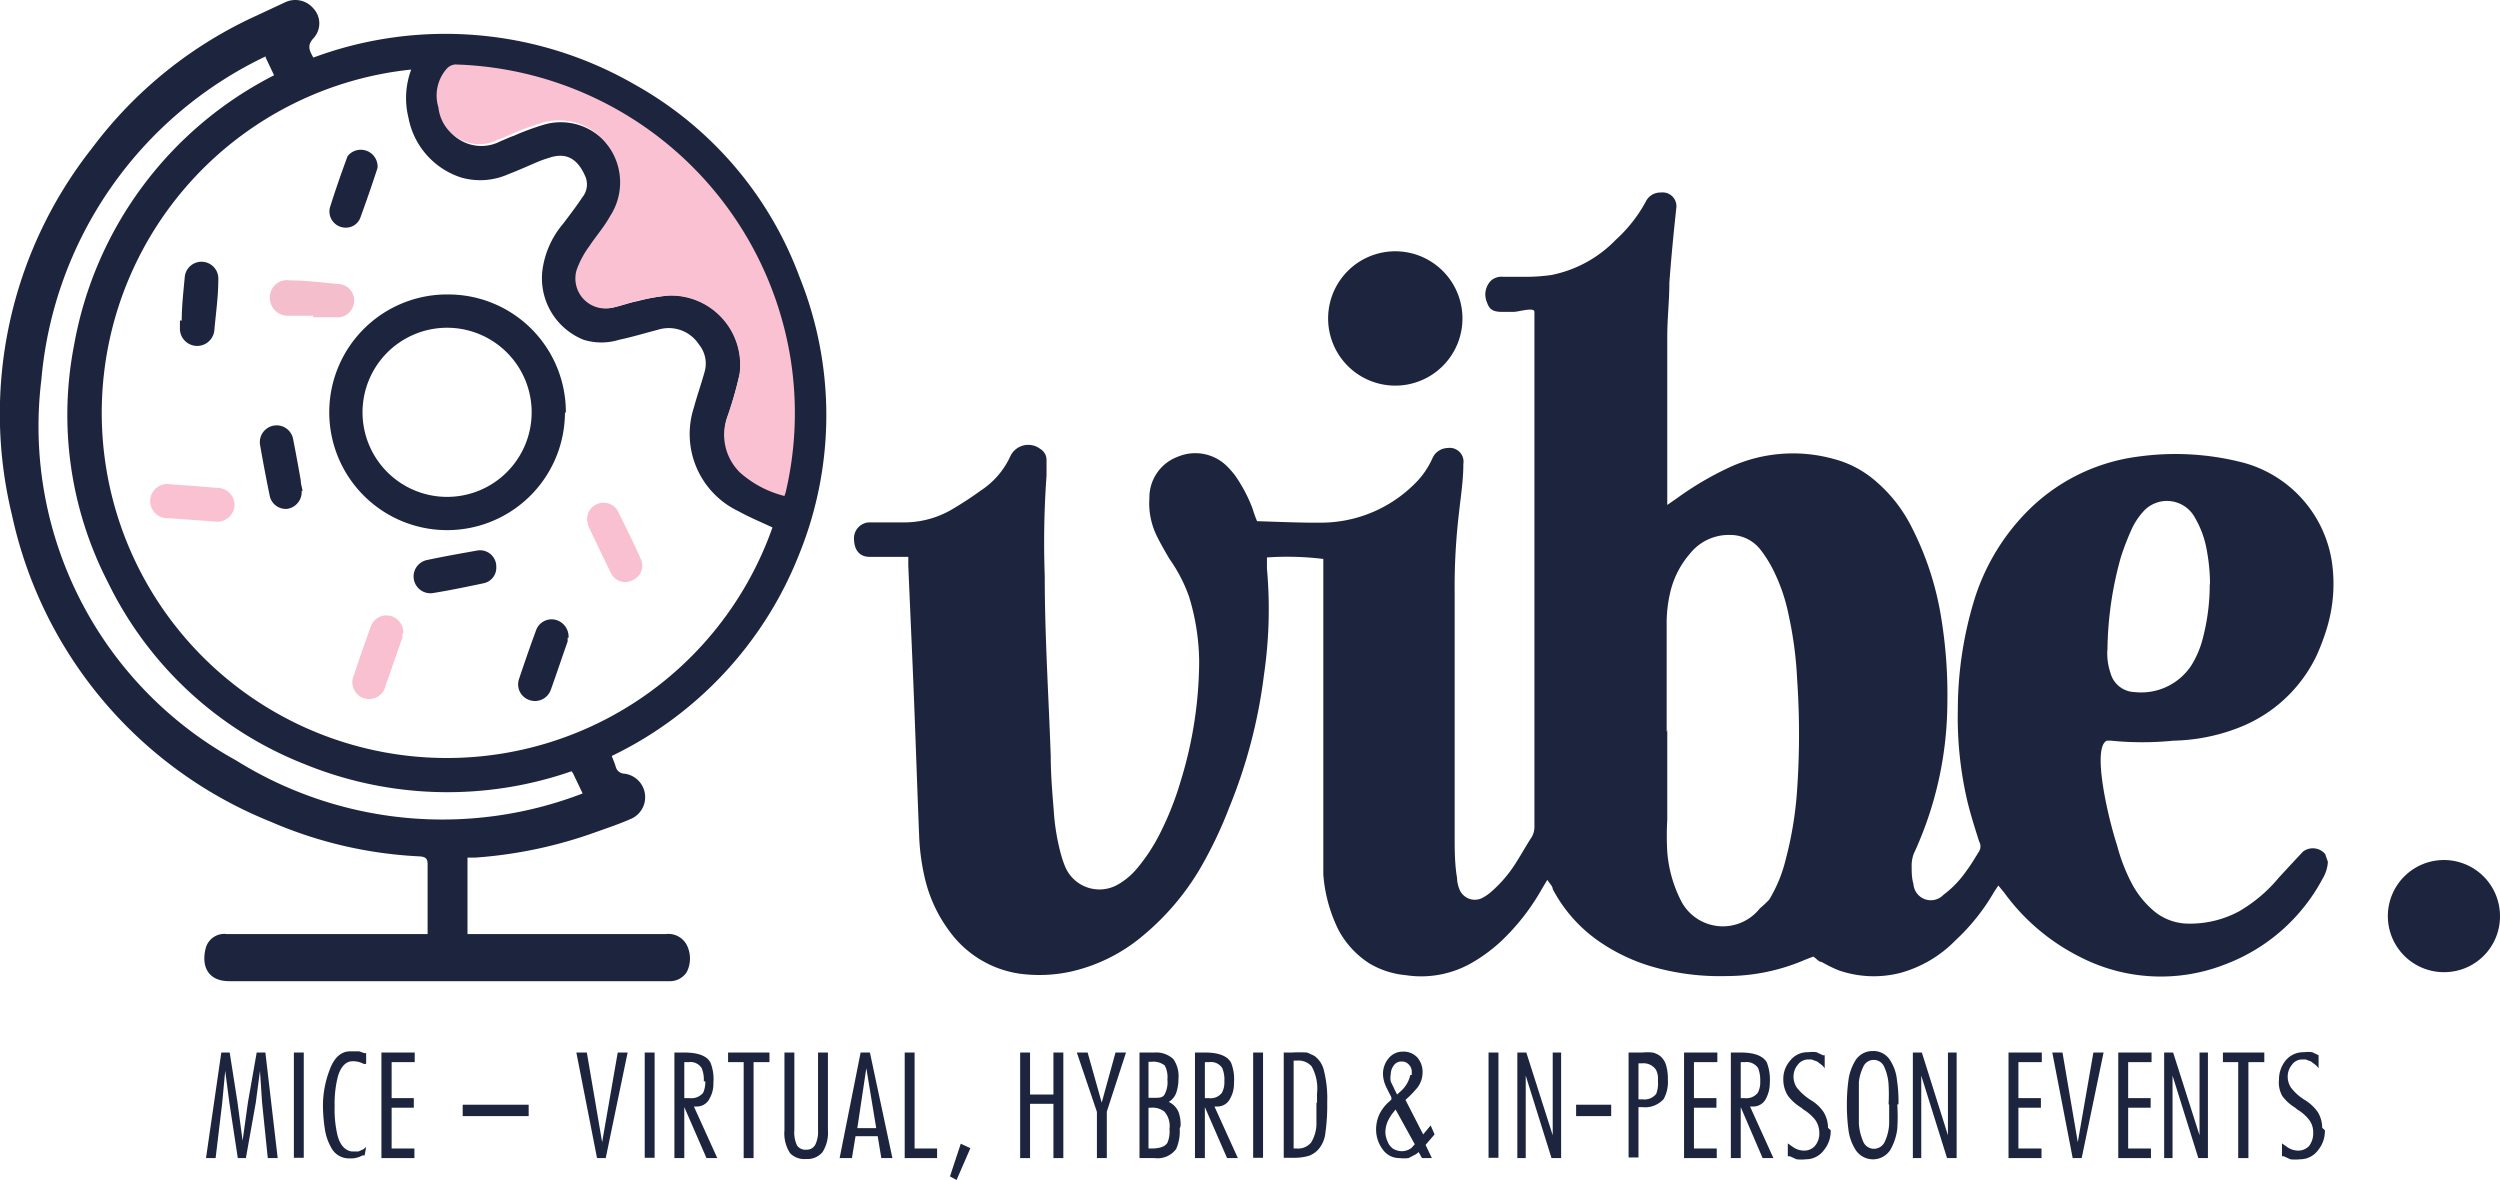 <svg id="Layer_1" data-name="Layer 1" xmlns="http://www.w3.org/2000/svg" viewBox="0 0 83.37 39.35"><defs><style>.cls-1{fill:#1d253e;}.cls-2{fill:#f9c1d1;}.cls-3{fill:#f9c0d1;}.cls-4{fill:#f5becd;}</style></defs><title>vibe-blue</title><path class="cls-1" d="M20.39,25.18c.05.14.11.27.15.41a.3.3,0,0,0,.28.21.79.79,0,0,1,.26,1.49c-.4.18-.82.32-1.24.47a14.92,14.92,0,0,1-4,.84l-.25,0v2.55h6.61a.69.69,0,0,1,.7.36,1,1,0,0,1,0,.91.67.67,0,0,1-.6.3H7.64c-.68,0-.94-.47-.78-1.1a.64.64,0,0,1,.71-.47h6.69v-.24c0-.7,0-1.39,0-2.09,0-.18-.06-.24-.24-.26a14.15,14.15,0,0,1-5-1.16A14.26,14.26,0,0,1,.4,17.18,14.3,14.3,0,0,1,3.07,4.94,14.17,14.17,0,0,1,8.58.51L9.5.08a.79.79,0,0,1,.95.2.73.73,0,0,1,0,1c-.22.24-.13.41,0,.64a12.64,12.64,0,0,1,10.7.89,12.19,12.19,0,0,1,5.51,6.42,12.33,12.33,0,0,1,0,9.23,12.59,12.59,0,0,1-6.28,6.76M13.71,2.32A11.51,11.51,0,1,0,25.76,17.59c-.38-.18-.77-.34-1.13-.54a2.85,2.85,0,0,1-1.49-3.46c.11-.41.25-.8.36-1.2a1,1,0,0,0-.19-.9A1.2,1.2,0,0,0,21.93,11c-.43.11-.85.24-1.28.33a2,2,0,0,1-1.19,0A2.21,2.21,0,0,1,18.09,9a3,3,0,0,1,.69-1.54c.22-.29.44-.58.64-.88a.68.68,0,0,0,.11-.67c-.23-.55-.59-.87-1.24-.64a3.4,3.4,0,0,0-.34.12c-.33.14-.66.29-1,.42a2.3,2.3,0,0,1-1.57.11,2.6,2.6,0,0,1-1.76-2,2.71,2.71,0,0,1,.09-1.59m12.4,14.16,0-.1A11.14,11.14,0,0,0,26.31,12,11.54,11.54,0,0,0,15.25,2.23a.46.46,0,0,0-.29.15,1.38,1.38,0,0,0-.27,1.27,1.37,1.37,0,0,0,2,1.06c.15-.06.29-.13.44-.18a8.78,8.78,0,0,1,1-.37,2,2,0,0,1,2.16.7,2,2,0,0,1,.11,2.38c-.21.32-.47.61-.68.93a3.2,3.2,0,0,0-.43.79,1,1,0,0,0,1.18,1.29c.27-.06.53-.16.8-.21a6.44,6.44,0,0,1,1.05-.19,2.3,2.3,0,0,1,2.35,2.61,14.1,14.1,0,0,1-.4,1.41,1.74,1.74,0,0,0,.43,1.84,3.61,3.61,0,0,0,1.46.77M8.86,1.88A13.2,13.2,0,0,0,1.38,12.66,12.71,12.71,0,0,0,7.86,25.35a13,13,0,0,0,11.57,1.11l-.32-.67-.05-.07a12.61,12.61,0,0,1-8.91-.24A12.29,12.29,0,0,1,3.6,19.42a12.18,12.18,0,0,1-1.13-7.91,12.56,12.56,0,0,1,6.67-9l-.28-.59"/><path class="cls-1" d="M18.84,13.76A3.93,3.93,0,1,1,15,9.82a3.92,3.92,0,0,1,3.87,3.94M14.9,16.57a2.82,2.82,0,1,0-2.81-2.78,2.82,2.82,0,0,0,2.81,2.78"/><path class="cls-2" d="M6.39,16.2l.85.07a.57.57,0,0,1,.58.61.58.58,0,0,1-.67.51l-1.54-.11a.57.57,0,1,1,.07-1.13l.71.05Z"/><path class="cls-3" d="M19.58,17.35a.55.55,0,0,1,1-.35c.28.56.56,1.12.81,1.69a.53.53,0,0,1-.3.66.52.52,0,0,1-.71-.23c-.26-.52-.51-1.05-.76-1.58Z"/><path class="cls-4" d="M10.45,10.53l-.85,0A.6.6,0,0,1,9,9.88a.57.57,0,0,1,.66-.53c.53,0,1.07.07,1.6.12a.55.55,0,0,1,.55.58.56.56,0,0,1-.63.53l-.75,0Z"/><path class="cls-1" d="M11.57,7.59A.54.54,0,0,1,11,6.93c.18-.58.38-1.15.59-1.72a.56.56,0,0,1,1,.39q-.27.83-.57,1.65a.51.51,0,0,1-.52.34"/><path class="cls-1" d="M18.93,21.27l0,.12c-.19.54-.37,1.08-.56,1.61a.56.56,0,0,1-.73.34.55.55,0,0,1-.33-.7c.18-.54.37-1.09.57-1.63a.55.55,0,0,1,.65-.34.58.58,0,0,1,.43.6"/><path class="cls-1" d="M16.55,18.9a.53.53,0,0,1-.42.55c-.57.12-1.14.24-1.71.33a.56.56,0,0,1-.2-1.1c.56-.12,1.13-.22,1.69-.32a.54.54,0,0,1,.64.54"/><path class="cls-1" d="M10.06,16.37a.57.57,0,0,1-.48.6A.55.55,0,0,1,9,16.56q-.18-.87-.33-1.74a.56.56,0,1,1,1.11-.15c.09.45.17.9.25,1.35,0,.13.05.26.06.35"/><path class="cls-3" d="M13.42,21.13l0,.13c-.19.53-.37,1.07-.56,1.6a.56.56,0,1,1-1.05-.36c.17-.54.36-1.06.55-1.59a.55.55,0,0,1,.66-.37.57.57,0,0,1,.43.59"/><path class="cls-1" d="M6.06,10.69c0-.48.06-1,.1-1.44a.56.56,0,1,1,1.12.08c0,.55-.08,1.11-.13,1.66A.56.56,0,0,1,6,10.93l0-.24Z"/><path class="cls-2" d="M26.16,16.54a3.53,3.53,0,0,1-1.47-.77,1.76,1.76,0,0,1-.44-1.86,11.53,11.53,0,0,0,.41-1.42,2.31,2.31,0,0,0-2.37-2.63,6.35,6.35,0,0,0-1.06.18c-.27.06-.54.16-.81.22A1,1,0,0,1,19.23,9a3.09,3.09,0,0,1,.43-.8c.21-.32.48-.62.69-1a2.06,2.06,0,0,0-.11-2.39,2,2,0,0,0-2.18-.71,9.1,9.1,0,0,0-1,.37c-.14.06-.29.13-.44.18a1.37,1.37,0,0,1-2-1.07,1.35,1.35,0,0,1,.27-1.28.43.43,0,0,1,.29-.15A11.67,11.67,0,0,1,26.37,12a11.54,11.54,0,0,1-.17,4.42Z"/><polygon class="cls-1" points="9.26 38.62 8.93 38.62 8.74 36.77 8.67 35.71 8.53 36.77 8.2 38.62 7.93 38.62 7.65 36.78 7.51 35.71 7.41 36.78 7.19 38.62 6.87 38.62 7.38 35.1 7.66 35.1 7.92 36.76 8.09 38.04 8.27 36.75 8.56 35.1 8.85 35.1 9.26 38.62"/><rect class="cls-1" x="9.8" y="35.1" width="0.33" height="3.51"/><path class="cls-1" d="M12.16,38.53l-.07,0a.8.8,0,0,1-.44.1.66.66,0,0,1-.57-.3,1.78,1.78,0,0,1-.25-.7,5.21,5.21,0,0,1-.06-.83A3.37,3.37,0,0,1,11,35.66c.15-.4.38-.6.68-.6h.3l.17.06.06,0v.36l-.08,0a.75.75,0,0,0-.37-.09c-.22,0-.39.17-.49.5a3.62,3.62,0,0,0-.11,1,3.73,3.73,0,0,0,.09.95c.08.33.24.52.48.56h.05l.17,0,.16-.07.1-.08Z"/><polygon class="cls-1" points="13.83 35.42 13.06 35.42 13.06 36.62 13.8 36.62 13.8 36.94 13.06 36.94 13.06 38.3 13.82 38.3 13.82 38.62 12.72 38.62 12.72 35.1 13.83 35.1 13.83 35.42"/><rect class="cls-1" x="15.43" y="36.84" width="2.2" height="0.38"/><polygon class="cls-1" points="20.93 35.1 20.2 38.62 19.91 38.62 19.22 35.1 19.57 35.1 20.08 38.09 20.6 35.1 20.93 35.1"/><rect class="cls-1" x="21.5" y="35.1" width="0.33" height="3.51"/><path class="cls-1" d="M23.92,38.62h-.36l-.74-1.7v1.7h-.33V35.1h.33q.69,0,.87.33a1.47,1.47,0,0,1,.1.68,1,1,0,0,1-.13.53.47.47,0,0,1-.42.26h-.1Zm-.45-2.56a1,1,0,0,0-.07-.44.44.44,0,0,0-.43-.2h-.15v1.2H23a.5.5,0,0,0,.45-.18.88.88,0,0,0,.07-.38"/><polygon class="cls-1" points="25.66 35.42 25.13 35.42 25.13 38.62 24.8 38.62 24.8 35.42 24.28 35.42 24.28 35.1 25.66 35.1 25.66 35.42"/><path class="cls-1" d="M27.61,37.69a1.21,1.21,0,0,1-.18.73.65.65,0,0,1-.54.23.67.67,0,0,1-.54-.19,1.21,1.21,0,0,1-.19-.77V35.1h.33v2.59a1,1,0,0,0,.09.51.34.34,0,0,0,.31.14.32.32,0,0,0,.3-.17,1,1,0,0,0,.09-.48V35.1h.33Z"/><path class="cls-1" d="M29.76,38.62h-.37l-.12-.73h-.74l-.12.73H28l.7-3.52h.31Zm-.54-1-.33-2-.3,2Z"/><polygon class="cls-1" points="31.25 38.62 30.17 38.62 30.17 35.1 30.5 35.1 30.5 38.3 31.25 38.3 31.25 38.62"/><polygon class="cls-1" points="32.36 38.29 31.9 39.35 31.68 39.23 32.04 38.14 32.36 38.29"/><polygon class="cls-1" points="35.46 38.62 35.13 38.62 35.13 36.81 34.35 36.81 34.35 38.62 34.02 38.62 34.02 35.1 34.35 35.1 34.35 36.5 35.13 36.5 35.13 35.1 35.46 35.1 35.46 38.62"/><polygon class="cls-1" points="37.55 35.1 36.91 37.07 36.91 38.62 36.58 38.62 36.58 37.08 35.91 35.1 36.27 35.1 36.74 36.77 37.2 35.1 37.55 35.1"/><path class="cls-1" d="M39.34,37.64a1.42,1.42,0,0,1-.12.68.77.77,0,0,1-.72.3H38V35.1h.5a.83.83,0,0,1,.63.22,1,1,0,0,1,.17.65,1.53,1.53,0,0,1-.07.46.59.59,0,0,1-.26.32l-.07,0,.08,0a.64.64,0,0,1,.32.33,1.19,1.19,0,0,1,.07.47M38.93,36a.81.81,0,0,0-.09-.47.61.61,0,0,0-.45-.12H38.3v1.2h.18c.19,0,.31,0,.37-.14a.85.85,0,0,0,.08-.47M39,37.65a.73.73,0,0,0-.17-.58.64.64,0,0,0-.45-.13H38.3V38.3h.1c.27,0,.45-.06.53-.19a.94.94,0,0,0,.07-.46"/><path class="cls-1" d="M41.28,38.62h-.36l-.74-1.7v1.7h-.33V35.1h.33c.46,0,.74.11.87.33a1.47,1.47,0,0,1,.1.68,1,1,0,0,1-.13.53.47.47,0,0,1-.42.26h-.1Zm-.45-2.56a1,1,0,0,0-.07-.44.44.44,0,0,0-.43-.2h-.15v1.2h.13a.47.47,0,0,0,.44-.18.74.74,0,0,0,.08-.38"/><rect class="cls-1" x="41.79" y="35.1" width="0.33" height="3.51"/><path class="cls-1" d="M44.26,36.77a6.46,6.46,0,0,1-.06,1,1,1,0,0,1-.21.53.78.78,0,0,1-.33.24,1.67,1.67,0,0,1-.5.07h-.35V35.1h.27a4.46,4.46,0,0,1,.51,0l.24.11a.82.82,0,0,1,.32.49,3.79,3.79,0,0,1,.11,1.05m-.34,0v-.28a1.52,1.52,0,0,0-.18-.91.59.59,0,0,0-.5-.19h-.1V38.3h.11a.55.55,0,0,0,.48-.21,1.24,1.24,0,0,0,.17-.56c0-.14,0-.38,0-.73"/><path class="cls-1" d="M47.84,37.83l-.3.35.21.44h-.33l-.11-.2-.09.07-.25.13a1.26,1.26,0,0,1-.3,0,.67.67,0,0,1-.56-.29,1.11,1.11,0,0,1-.22-.68,1.24,1.24,0,0,1,.1-.47,1.37,1.37,0,0,1,.32-.43l.09-.08,0-.08c-.11-.21-.17-.33-.19-.38a1,1,0,0,1-.09-.41.8.8,0,0,1,.19-.51.6.6,0,0,1,.47-.22.62.62,0,0,1,.49.2.74.74,0,0,1,.17.5.84.84,0,0,1-.18.51,3.89,3.89,0,0,1-.39.4l0,0,.59,1.15.25-.3Zm-.66.33L46.54,37l-.08.1a1.53,1.53,0,0,0-.19.31,1,1,0,0,0-.07.33.77.77,0,0,0,.07.32.54.54,0,0,0,.19.25.6.6,0,0,0,.29.08.54.54,0,0,0,.32-.11Zm-.1-2.31v-.09a.34.34,0,0,0-.1-.26.3.3,0,0,0-.24-.1.3.3,0,0,0-.26.13.48.48,0,0,0-.1.29.62.62,0,0,0,0,.25l.15.31.06.12.11-.1a1,1,0,0,0,.33-.55"/><rect class="cls-1" x="49.64" y="35.1" width="0.33" height="3.51"/><polygon class="cls-1" points="52.06 38.62 51.74 38.62 50.88 35.87 50.88 38.62 50.6 38.62 50.6 35.1 50.9 35.1 51.78 37.86 51.78 35.1 52.06 35.1 52.06 38.62"/><rect class="cls-1" x="52.56" y="36.84" width="1.17" height="0.38"/><path class="cls-1" d="M55.62,36a1.18,1.18,0,0,1-.14.65.83.83,0,0,1-.72.27h-.12v1.68h-.33V35.1h.46a1.58,1.58,0,0,1,.34,0,.67.67,0,0,1,.27.13.65.65,0,0,1,.18.29,1.58,1.58,0,0,1,.06.47m-.33,0V36a.62.62,0,0,0-.07-.33.5.5,0,0,0-.46-.21h-.12v1.2h.13a.5.5,0,0,0,.46-.18.94.94,0,0,0,.06-.41"/><polygon class="cls-1" points="57.27 35.42 56.49 35.42 56.49 36.62 57.24 36.62 57.24 36.94 56.49 36.94 56.49 38.3 57.25 38.3 57.25 38.62 56.16 38.62 56.16 35.1 57.27 35.1 57.27 35.42"/><path class="cls-1" d="M59.14,38.62h-.36l-.73-1.7v1.7h-.33V35.1h.33q.68,0,.87.33a1.62,1.62,0,0,1,.1.68,1.12,1.12,0,0,1-.13.53.47.47,0,0,1-.42.26h-.11Zm-.44-2.56a1.11,1.11,0,0,0-.07-.44.46.46,0,0,0-.44-.2h-.14v1.2h.13a.48.48,0,0,0,.44-.18.74.74,0,0,0,.08-.38"/><path class="cls-1" d="M61.05,37.69a1,1,0,0,1-.23.67.74.74,0,0,1-.6.3,1.3,1.3,0,0,1-.31,0l-.22-.1-.07,0v-.43l0,0,.2.14a.65.65,0,0,0,.33.1.48.48,0,0,0,.37-.15.64.64,0,0,0,.15-.45.74.74,0,0,0-.14-.43,1.51,1.51,0,0,0-.39-.34l-.07-.06a1.58,1.58,0,0,1-.44-.39,1,1,0,0,1-.16-.55.91.91,0,0,1,.22-.62.73.73,0,0,1,.62-.29.86.86,0,0,1,.27,0l.21.1.06,0v.43l-.08-.09-.17-.13-.19-.07h-.11a.44.44,0,0,0-.35.18.62.62,0,0,0-.14.39.67.67,0,0,0,.11.37,1.86,1.86,0,0,0,.49.43l0,0a1.34,1.34,0,0,1,.4.38,1,1,0,0,1,.15.53"/><path class="cls-1" d="M63.27,36.83a6.11,6.11,0,0,1,0,.82,1.84,1.84,0,0,1-.24.71.69.69,0,0,1-1.14,0,1.63,1.63,0,0,1-.25-.7,6.2,6.2,0,0,1-.05-.82,5.77,5.77,0,0,1,.05-.8,1.68,1.68,0,0,1,.25-.7.67.67,0,0,1,.56-.29.65.65,0,0,1,.57.29,1.47,1.47,0,0,1,.24.68,4.73,4.73,0,0,1,.05.81m-.33,0a5.62,5.62,0,0,0,0-.66,1.64,1.64,0,0,0-.14-.58.38.38,0,0,0-.71,0,1.47,1.47,0,0,0-.14.5c0,.2,0,.44,0,.73s0,.52,0,.66a1.82,1.82,0,0,0,.14.58.39.39,0,0,0,.36.25.4.4,0,0,0,.37-.25,1.59,1.59,0,0,0,.14-.58c0-.14,0-.36,0-.65"/><polygon class="cls-1" points="65.25 38.62 64.93 38.62 64.07 35.87 64.07 38.62 63.79 38.62 63.79 35.1 64.09 35.1 64.96 37.86 64.96 35.1 65.25 35.1 65.25 38.62"/><polygon class="cls-1" points="68.09 35.42 67.31 35.42 67.31 36.62 68.06 36.62 68.06 36.94 67.31 36.94 67.31 38.3 68.08 38.3 68.08 38.62 66.98 38.62 66.98 35.1 68.09 35.1 68.09 35.42"/><polygon class="cls-1" points="70.15 35.1 69.42 38.62 69.12 38.62 68.44 35.1 68.78 35.1 69.29 38.09 69.81 35.1 70.15 35.1"/><polygon class="cls-1" points="71.75 35.42 70.97 35.42 70.97 36.62 71.72 36.62 71.72 36.94 70.97 36.94 70.97 38.3 71.73 38.3 71.73 38.62 70.64 38.62 70.64 35.1 71.75 35.1 71.75 35.42"/><polygon class="cls-1" points="73.63 38.62 73.31 38.62 72.45 35.87 72.45 38.62 72.17 38.62 72.17 35.1 72.47 35.1 73.35 37.86 73.35 35.1 73.63 35.1 73.63 38.62"/><polygon class="cls-1" points="75.51 35.42 74.98 35.42 74.98 38.62 74.64 38.62 74.64 35.42 74.13 35.42 74.13 35.1 75.51 35.1 75.51 35.42"/><path class="cls-1" d="M77.53,37.69a1,1,0,0,1-.23.67.74.74,0,0,1-.6.3,1.39,1.39,0,0,1-.32,0l-.22-.1-.06,0v-.43l0,0,.2.14a.65.65,0,0,0,.32.1.5.5,0,0,0,.38-.15.69.69,0,0,0,.14-.45.67.67,0,0,0-.14-.43,1.35,1.35,0,0,0-.39-.34l-.07-.06a1.52,1.52,0,0,1-.43-.39A.92.92,0,0,1,76,36a1,1,0,0,1,.21-.62.76.76,0,0,1,.63-.29.86.86,0,0,1,.27,0l.21.1,0,0v.43l-.08-.09-.17-.13-.18-.07h-.12a.42.42,0,0,0-.34.18.62.62,0,0,0-.14.39.67.67,0,0,0,.11.37,1.7,1.7,0,0,0,.49.43l0,0a1.47,1.47,0,0,1,.4.38,1,1,0,0,1,.15.53"/><path class="cls-1" d="M55.57,16.86l.36-.25a10.58,10.58,0,0,1,1.69-1,5.06,5.06,0,0,1,3.51-.31,3.46,3.46,0,0,1,1.46.78,4.88,4.88,0,0,1,1.15,1.48,10.12,10.12,0,0,1,1,3.07,15.9,15.9,0,0,1,.2,2.84,12.08,12.08,0,0,1-1.12,5,1.1,1.1,0,0,0-.07.41c0,.2,0,.4.06.6a.58.58,0,0,0,1,.36,3.35,3.35,0,0,0,.76-.79c.16-.21.29-.44.43-.66a.33.33,0,0,0,0-.33c-.14-.44-.28-.88-.39-1.33a12.26,12.26,0,0,1-.32-3.08,12.55,12.55,0,0,1,.52-3.55,7.24,7.24,0,0,1,1.75-3,6.33,6.33,0,0,1,3.72-1.87,9,9,0,0,1,3.57.21,4.06,4.06,0,0,1,2.92,3.34,5.08,5.08,0,0,1-.15,2.09,7.43,7.43,0,0,1-.37,1,4.79,4.79,0,0,1-2.55,2.38,6.33,6.33,0,0,1-2.22.45,10.37,10.37,0,0,1-2.08,0h-.14c-.49.21,0,2.44.34,3.49a6,6,0,0,0,.5,1.29,3.12,3.12,0,0,0,.74.91,1.81,1.81,0,0,0,1.08.41,3.45,3.45,0,0,0,1.75-.41A4.93,4.93,0,0,0,76,29.26l.63-.68.17-.18a.54.54,0,0,1,.74.08l.09.26a1.13,1.13,0,0,1-.06.31,1.23,1.23,0,0,1-.12.26,6.13,6.13,0,0,1-3.22,2.84,5.88,5.88,0,0,1-4.87-.24,7,7,0,0,1-2.53-2.15l-.19-.23c-.07.11-.13.19-.18.28a6.92,6.92,0,0,1-1.25,1.55,4.08,4.08,0,0,1-1.82,1.08,3.57,3.57,0,0,1-2.07-.08,4.3,4.3,0,0,1-.57-.28c-.1,0-.18-.12-.28-.18l-.26.1a6.63,6.63,0,0,1-2.63.55,8.16,8.16,0,0,1-2.36-.28,6.12,6.12,0,0,1-1.75-.78,4.9,4.9,0,0,1-1.69-1.84c0-.1-.11-.19-.18-.31l-.19.32a7.43,7.43,0,0,1-1.28,1.66,5.35,5.35,0,0,1-1.05.79,3.39,3.39,0,0,1-2.2.41,2.88,2.88,0,0,1-1.21-.39A3,3,0,0,1,44.63,31a5,5,0,0,1-.5-1.84c0-.32,0-.64,0-1,0-3,0-9.36,0-9.52a9.85,9.85,0,0,0-1.88-.05c0,.13,0,.25,0,.37a15.09,15.09,0,0,1-.1,3.55A17.25,17.25,0,0,1,41,26.91,14.14,14.14,0,0,1,40,29a8.53,8.53,0,0,1-1.87,2.19,5.65,5.65,0,0,1-2.46,1.22,4.93,4.93,0,0,1-1.67.06,3.51,3.51,0,0,1-2.34-1.42,4.73,4.73,0,0,1-.81-1.73,7.42,7.42,0,0,1-.2-1.48c-.06-1.51-.11-3-.17-4.53s-.13-3-.19-4.45c0-.09,0-.18,0-.29l-.29,0H29c-.33,0-.51-.22-.52-.58a.53.53,0,0,1,.51-.57c.36,0,.72,0,1.07,0a3.16,3.16,0,0,0,1.7-.44c.32-.19.63-.39.93-.61a2.71,2.71,0,0,0,1-1.15.66.66,0,0,1,1-.25.43.43,0,0,1,.21.39c0,.17,0,.33,0,.5a31.16,31.16,0,0,0-.06,3.35c0,2,.13,4,.2,6,0,.6.05,1.21.1,1.81a7.29,7.29,0,0,0,.26,1.54,3.4,3.4,0,0,0,.12.34,1.24,1.24,0,0,0,1.7.63,2.33,2.33,0,0,0,.69-.56,6,6,0,0,0,.78-1.19,10.26,10.26,0,0,0,.68-1.72,13.73,13.73,0,0,0,.62-4,7.57,7.57,0,0,0-.34-2.17A5.13,5.13,0,0,0,39,18.64c-.14-.24-.28-.48-.4-.72a2.48,2.48,0,0,1-.27-1.31,1.45,1.45,0,0,1,.95-1.38,1.5,1.5,0,0,1,1.63.31,2.92,2.92,0,0,1,.28.32,5,5,0,0,1,.58,1.1,4.29,4.29,0,0,0,.15.42c.08,0,1.5.06,2.13.05a4.43,4.43,0,0,0,3.11-1.28,2.74,2.74,0,0,0,.61-.87.57.57,0,0,1,.51-.34.46.46,0,0,1,.52.53c0,.56-.09,1.11-.15,1.67a21,21,0,0,0-.14,2.63c0,2.7,0,5.39,0,8.09,0,.48,0,.95.08,1.42a1,1,0,0,0,.07.35.55.55,0,0,0,.76.32,1.51,1.51,0,0,0,.32-.22,4.33,4.33,0,0,0,.79-.92c.18-.28.34-.57.52-.85a.67.67,0,0,0,.12-.4c0-.67,0-1.28,0-1.91,0-4.93,0-15.08,0-15.25s-.53,0-.69,0h-.39c-.3,0-.42-.08-.5-.31a.66.66,0,0,1,.13-.73.53.53,0,0,1,.4-.13H51a6,6,0,0,0,.74-.06A4.09,4.09,0,0,0,53.88,8a4.82,4.82,0,0,0,1-1.27.54.54,0,0,1,.51-.31.46.46,0,0,1,.51.53c-.09.83-.17,1.66-.23,2.48,0,.6-.07,1.19-.07,1.79,0,1.75,0,3.51,0,5.27v.35m0,7.5v3a9.47,9.47,0,0,0,0,1.07,4.33,4.33,0,0,0,.48,1.67,1.57,1.57,0,0,0,2.61.21A3.28,3.28,0,0,0,59,30a4.74,4.74,0,0,0,.55-1.34,12.21,12.21,0,0,0,.38-2.32,26.88,26.88,0,0,0,0-3.7,12.7,12.7,0,0,0-.28-2.12,6,6,0,0,0-.53-1.54,4.1,4.1,0,0,0-.42-.66,1.27,1.27,0,0,0-1-.48,1.65,1.65,0,0,0-1.34.62,3,3,0,0,0-.66,1.29,4.44,4.44,0,0,0-.12,1.09v3.57m18.12-4.89a6.32,6.32,0,0,0-.11-1.18,3.21,3.21,0,0,0-.39-1.07A1.06,1.06,0,0,0,71.53,17a2.29,2.29,0,0,0-.44.64,8.89,8.89,0,0,0-.36.93,11.8,11.8,0,0,0-.45,3.06,2,2,0,0,0,.1.81.86.86,0,0,0,.81.64,2,2,0,0,0,1.88-.88,3.16,3.16,0,0,0,.37-.84,7.09,7.09,0,0,0,.25-1.93"/><path class="cls-1" d="M81.52,32.42a1.87,1.87,0,1,1,1.85-1.86,1.86,1.86,0,0,1-1.85,1.86"/><path class="cls-1" d="M48.77,10.62a2.24,2.24,0,1,1-2.23-2.24,2.24,2.24,0,0,1,2.23,2.24"/></svg>